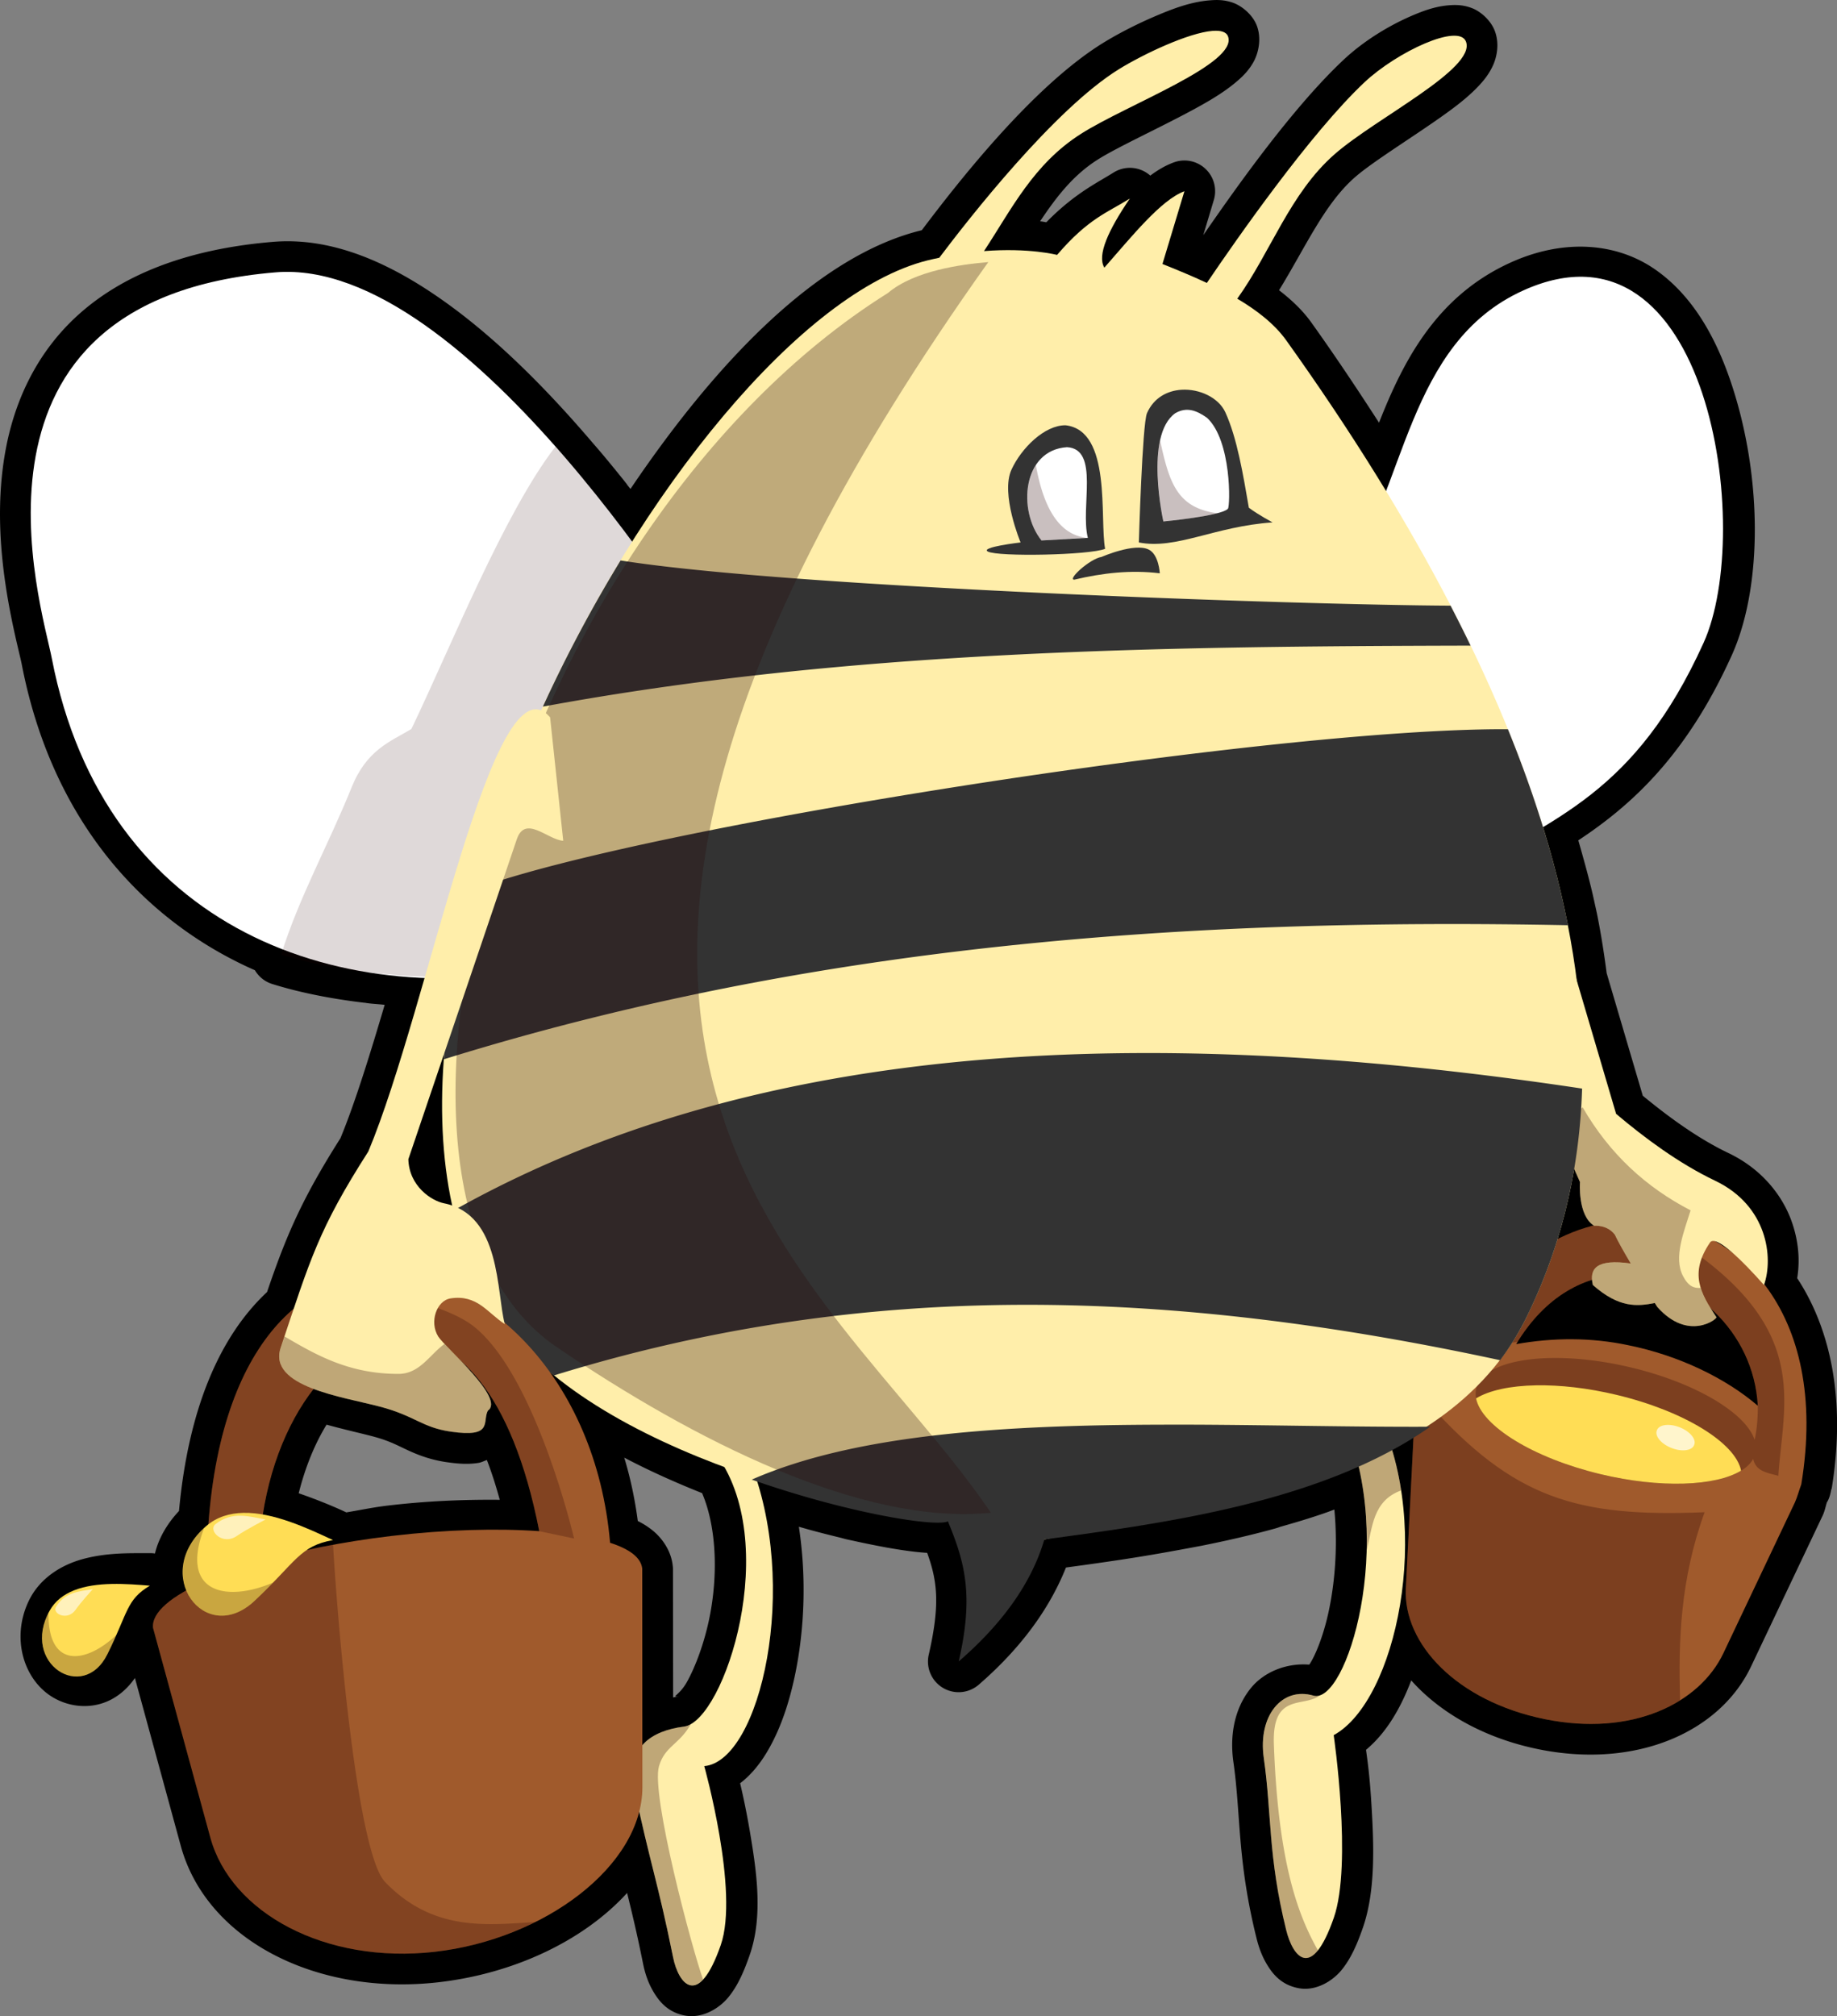 <svg xmlns="http://www.w3.org/2000/svg" viewBox="0 0 360.63 395.7"><rect x="0" y="0" width="360.63" height="395.7" fill="#808080" stroke="none"/><path d="M239.58.03c-.713-.051-1.37-.017-2 .031-3.851.297-7.385 1.655-11.094 3.25-3.708 1.595-7.284 3.475-10 5.156-14.01 8.678-28.898 27.944-35.531 36.72-.093.022-.155.038-.25.062-19.624 4.87-39.419 24.772-56.938 50.719-.238-.306-.47-.591-.719-.906a6.023 6.023 0 000-.032c.325.411.279.33-.156-.218a286.739 286.739 0 00-4.437-5.438c-.834-1-1.665-1.941-2.438-2.844-8.577-10.015-18.363-19.963-28.844-27.406-10.481-7.443-21.839-12.628-33.562-11.656-17.206 1.427-29.618 6.606-38.094 14.188C7.041 69.24 2.804 78.992 1.079 88.437c-1.725 9.446-1.115 18.692 0 26.25s2.826 13.815 3.188 15.688c5.873 30.402 23.609 50.271 45.78 60.062a6.023 6.023 0 003.376 2.688c5.524 1.724 11.682 2.925 18.125 3.687.041.005.083-.005.125 0 .041.007.083.025.125.032 1.22.19 2.484.227 3.718.375-2.971 10.07-5.951 19.6-8.687 26.188-7.632 12.01-10.7 19.298-14.406 30.188-9.236 8.62-15.443 22.85-17.281 42.969-2.365 2.522-4.01 5.384-4.719 8.343a6.023 6.023 0 00-.719-.062c-.907-.013-1.78 0-2.594 0-3.215 0-7.056.1-10.969 1.187-3.912 1.088-8.319 3.58-10.53 8.25-3.481 7.35-.896 15.471 4.75 18.844 2.822 1.687 6.447 2.282 9.874 1.125 2.498-.842 4.664-2.603 6.25-4.906l9 32.938c5.086 18.622 26.843 29.48 50.562 26.781 14.66-1.667 28.413-8.042 37.062-17.53.956 3.88 1.926 7.884 3.125 13.843.372 1.846.945 3.664 2 5.469s2.764 4.118 6.25 4.75c3.487.632 6.787-1.476 8.532-3.625 1.744-2.149 2.933-4.735 4.156-8.25 2.694-7.743 1.321-16.652 0-24.469a150.967 150.967 0 00-1.875-9.25c2.088-1.585 3.787-3.685 5.156-5.938 2.572-4.232 4.394-9.44 5.625-15.344 1.816-8.71 2.3-18.927.75-29.062.652.184 1.32.378 1.875.532 2.084.576 4.104 1.088 6.063 1.562-.003 0 .074.02.25.063.324.078.728.205 1.187.312.58.136 1.134.24 1.594.344 1.48.33 2.904.62 4.219.875.715.14 1.375.269 1.968.375 1.891.338 3.663.613 5.313.812 1.002.122 1.889.195 2.719.25 2.002 5.53 2.566 10.128.312 19.97a6.023 6.023 0 009.813 5.906c7.116-6.159 13.452-13.791 17.125-23 1.145-.157 2.265-.306 3.437-.47 1.958-.271 3.878-.547 5.875-.843.43-.063.877-.127 1.281-.187a364.03 364.03 0 0012.375-2.094c.886-.165 1.793-.325 2.688-.5.213-.042.503-.088.844-.156 4.834-.964 9.703-2.066 14.562-3.407.645-.178.951-.316.937-.312 3.074-.867 6.179-1.789 9.25-2.875.47-.167.959-.357 1.438-.531.746 7.779.01 15.56-1.47 21.53-.963 3.896-2.277 7.032-3.25 8.594-.15.242-.096.157-.218.313-4.396-.352-8.844 1.377-11.469 4.625-3.132 3.875-4.186 9.078-3.406 14.531 1.48 10.356.72 19.095 4.5 34.406.431 1.747 1.012 3.5 2.062 5.25s2.73 4.033 6.22 4.687c3.49.654 6.778-1.479 8.5-3.625s2.906-4.715 4.124-8.218c2.53-7.272 2.17-16.293 1.688-24.22-.358-5.871-.766-8.46-1.063-10.718 3.98-3.324 6.78-8.11 8.875-13.625 5.711 6.416 14.415 11.35 24.938 13.5 19.264 3.935 35.677-3.375 41.781-16.25l14.05-29.6c.387-.815.56-1.704.813-2.563.421-.632.704-1.527.875-2.594h.062c.016-.096.016-.185.031-.28.005-.04.028-.054.032-.095 2.732-17.067-.204-31.016-6.813-41.062.563-3.426.299-7.245-1.094-11.156-1.833-5.148-5.916-10.312-12.406-13.406-5.918-2.82-11.74-7.069-16.812-11.25l-7.093-24.062c-.49-3.767-1.08-7.565-1.844-11.375-.183-.908-.385-1.773-.563-2.593-.863-4-2.005-8.05-3.156-12.094 10.774-7.116 21.338-16.93 30.094-36.25 6.18-13.636 5.984-35.321-.062-53.438-3.024-9.059-7.64-17.331-15.062-22.438-7.424-5.107-17.673-6.05-28.188-1.313-14.52 6.541-21.09 19.19-25.906 31.47-4.214-6.528-8.575-13.073-13.281-19.657-1.783-2.493-3.998-4.528-6.344-6.344 5.253-8.563 8.911-16.927 14.875-22.156 3.258-2.857 10.216-7.167 16.156-11.312 2.97-2.072 5.719-4.092 7.969-6.437 1.124-1.173 2.165-2.424 2.968-4.156.803-1.732 1.315-4.311.407-6.782-.758-2.061-2.719-3.822-4.438-4.5-1.719-.677-3.176-.688-4.469-.593-2.586.19-4.812.96-7.187 1.968-4.75 2.018-9.719 5.084-13.594 8.72-9.856 9.244-20.646 24.417-27.562 34.437l2.062-6.875a6.023 6.023 0 00-7.843-7.406c-1.762.651-3.238 1.563-4.625 2.594a6.023 6.023 0 00-7.22-.594c-3.23 2.03-7.647 4.096-13.187 9.75-.542-.078-.55-.115-1.22-.187 3.16-4.741 6.47-9.044 11.282-12.094 3.79-2.404 11.572-5.957 18.188-9.5 3.308-1.772 6.363-3.53 8.906-5.657 1.272-1.063 2.477-2.2 3.469-3.937.992-1.737 1.667-4.575.719-7.156-.833-2.264-3.085-4.018-4.813-4.594a9.404 9.404 0 00-2.344-.469zM64.11 279.62c3.487.964 6.849 1.712 9 2.281 2.948.78 4.353 1.505 6.313 2.438s4.602 2.103 8.156 2.625c2.441.358 4.356.477 6.375.156.513-.082 1.076-.367 1.625-.563.904 2.34 1.746 4.931 2.53 7.813-6.796-.063-14.056.197-21.937 1.125-2.902.341-5.442.892-8.188 1.344a6.023 6.023 0 00-.062-.031c-2.556-1.196-5.805-2.524-9.281-3.72 1.307-5.217 3.2-9.764 5.469-13.468zm58.44 6.47c5 2.635 10.145 4.918 15.281 6.969 3.046 7.123 3.14 17.225 1.156 25.78-1.069 4.609-2.685 8.72-4.187 11.376s-3.369 2.955-1.281 2.687c-.452.058-.919.17-1.375.25l-.03-25.28a6.023 6.023 0 00-.063-.687c-.34-2.922-2.142-5.392-4.062-6.906a15.864 15.864 0 00-2.782-1.75c-.575-4.349-1.465-8.502-2.656-12.438z"/><path d="M140.25 284.97c13.536 17.53 1.924 52.898-5.974 53.91-6.376.817-11.465 4.044-9.745 12.23 3.038 14.452 4.67 18.466 7.612 33.079 1.062 5.274 4.985 10.123 9.352-2.428 3.661-10.525-3.24-35.121-3.24-35.121 10.984-.968 18.962-35.45 8.796-60.34l-6.801-1.33z" fill="#fea"/><path d="M320.55 239.5c-14.162.205-28.783 9.649-35.219 28.906-4.531 2.843-7.482 6.68-7.719 11.344l-1.625 32c-.552 10.865 10.001 22.139 27.22 25.656 17.217 3.517 30.463-3.107 35.124-12.938l14.04-29.6c.516-1.158.816-2.394 1.25-3.531 5.653-34.337-13.248-52.131-33.062-51.844zm-1.562 10.688c12.942-.084 25.313 11.057 26.094 25.719-6.29-5.402-15.5-9.871-25.406-11.875-7.28-1.544-14.731-1.522-22.031-.219 5.774-9.575 13.659-13.575 21.344-13.625z" fill="#a05a2c"/><path d="M263.82 278.89c10.363 23.876.479 55.788-5.974 53.91-6.172-1.796-10.928 3.95-9.745 12.23 1.58 11.052.794 19.194 4.398 33.794 1.29 5.223 4.985 10.123 9.352-2.428 3.66-10.525-.026-35.835-.026-35.835 12.251-6.669 19.544-40.593 8.796-62.864l-6.801 1.194z" fill="#fea"/><path d="M263.72 113.56c12.259-17.514 12.366-46.212 35.355-56.569 36.414-16.404 45.367 47.103 35.355 69.195-13.46 29.702-29.463 34.345-47.477 45.457l-23.234-58.084zM140.48 130.73c-1.515-3.03-48.522-80.415-86.368-77.277-65.056 5.394-45.927 65.487-43.942 75.761 10.319 53.414 57.242 70.037 101.02 60.104l29.294-58.589z" fill="#fff"/><path d="M109.05 87.65c-10.048 13.008-20.459 39.108-28.288 55.434-4.126 2.473-8.748 4.053-11.715 11.406-4.568 11.323-10.386 21.714-13.854 32.883 15.761 4.919 38.781 5.836 55.982 1.933l10.281-20.562 16.062-42.938c-4.89-7.753-15.394-23.349-28.469-38.156z" opacity=".15" fill="#2b0000"/><path d="M320.55 239.5c-13.542.196-27.489 8.844-34.312 26.438 3.352-.614 6.907-1.922 11.469-2.531.093-.045.188-.081.281-.125 5.742-9.178 13.465-13.045 21-13.094 12.942-.085 25.313 11.057 26.094 25.719-.005.018.094 3.507-.625 6.687-1.735-5.237-11.474-11.138-24.219-14.188-15.105-3.614-28.71-1.838-30.375 3.938-1.664 5.776 9.24 13.386 24.344 17 14.273 3.415 27.185 2.035 29.97-3 .526 2.463 2.75 2.715 4.937 3.312 1.052-15.688 7.47-31.285-26.375-50.094a32.139 32.139 0 00-2.188-.062z" opacity=".3" fill="#2b0000"/><path d="M305.64 179.21l-15.156 8.594 19.688 44.188s-.502 6.573 2.781 8.594c0 0 2.548-.27 4.063 1.75.542 1.175 1.78 3.385 3.125 5.656-6.683-.955-8.221.973-7.438 4.219 5.173 4.564 8.73 4.202 12.156 3.53l.469.75c6.104 6.912 11.882 2.331 11.625 2.032-3.153-4.694-5.36-8.619-1.25-14.656 1.11-1.631 6.392 3.588 10.594 8.344 1.88-5.306.733-15.546-9.594-20.47-7.163-3.414-13.886-8.438-19.438-13.124L305.64 179.21z" fill="#fea"/><path d="M270.61 277.71l-6.781 1.188c3.522 8.115 4.695 17.139 4.469 25.469 1.138-4.59 1.173-9.809 6.78-11.844-.8-5.205-2.267-10.252-4.468-14.812zM280.36 275.37l-2.813 5.688-1.562 30.688c-.552 10.865 10.001 22.139 27.219 25.656 10.834 2.213 20.085.402 26.625-3.688-.362-11.584.038-23.795 4.813-36.906-25.12 1.027-37.495-2.705-54.281-21.438z" opacity=".3" fill="#2b0000"/><path d="M238.05 6.06c-4.733.365-13.651 4.586-18.406 7.531-12.682 7.855-29.444 29.296-35.25 37-.739.158-1.485.31-2.25.5-49.569 12.303-127.69 156.77-81.062 211.44 22.773 26.7 81.324 37.254 85.505 35.052l18.432 4.573c31.371-6.93 78.227-10.287 94.625-43.562 26.281-53.331 3.496-120.97-47.125-191.78-2.3-3.217-5.765-5.91-9.625-8.188 6.59-9.193 10.335-20.663 19.094-28.344 8.115-7.115 27.775-16.753 25.812-22.094-1.365-3.714-13.566 1.99-19.906 7.938-10.603 9.946-25.249 30.957-30.969 39.406-2.998-1.406-6.021-2.637-8.719-3.719l4.313-14.281c-4.577 1.692-10.231 8.753-15.72 15-1.461-2.438.76-7.322 5-13.562-4.388 2.758-8.117 3.868-14.28 11.062 0 0-5.496-1.444-14.344-.75 5.411-8.221 9.705-17.098 19.062-23.031 9.115-5.78 30.807-13.753 28.844-19.094-.342-.929-1.454-1.215-3.031-1.094z" fill="#fea"/><path d="M209.17 83.47c-4.11-.024-8.647 4.463-10.594 8.688-2.21 4.78 1.78 14.31 1.78 14.31s-8.005.926-6.437 1.78c1.964 1.072 19.996.72 23.03-.53-1.11-5.97 1.357-23.229-7.78-24.25z" fill="#333"/><path d="M209.47 87.77c6.463.362 2.575 11.802 4.09 17.799l-9.099.513c-4.716-5.862-3.75-17.742 5.009-18.312z" fill="#fff"/><path d="M231.95 76.5c-2.765.17-5.44 1.545-6.781 4.594-.92 2.093-1.594 25.375-1.594 25.375 7.354 1.447 14.862-3.158 26.25-3.938 0 0-2.738-1.441-4.656-2.875-1.12-6.449-2.299-13.68-4.625-18.75-1.309-2.851-5.039-4.624-8.594-4.406zM225.54 107.88c-2.79-1.422-9.286 1.429-9.286 1.429-2.297.353-6.785 4.464-5.357 4.464 5.546-1.318 11.114-1.947 16.786-1.25 0 0-.174-3.64-2.143-4.643z" fill="#333"/><path d="M310.7 217.34l-5.281 4 4.75 10.656s-.502 6.573 2.781 8.594c0 0 2.547-.27 4.063 1.75.542 1.175 1.78 3.385 3.125 5.656-6.683-.954-8.221.973-7.438 4.219 5.173 4.564 8.729 4.202 12.156 3.531l.469.75c6.104 6.91 11.882 2.33 11.625 2.031-1.33-1.98-2.504-3.826-3.094-5.75-1.248.086-2.377-.232-3.469-2.344-1.892-3.658.211-8.682 1.5-12.875-8.672-4.485-15.88-11.02-21.188-20.219z" opacity=".3" fill="#2b0000"/><path d="M121.83 110a276.302 276.302 0 00-15.25 28.688c60.245-11.099 120.91-11.825 182.12-11.969a321.32 321.32 0 00-3.937-7.844c-29.264-.135-129.42-3.534-162.94-8.875zm173.88 33.125c-46.473-.195-169.66 19.212-202.44 31.375-3.2 11.378-5.332 22.661-6.125 33.406 72.983-22.668 146.52-27.773 220.66-26.312-2.445-12.49-6.434-25.336-11.781-38.469h-.312zm-72.062 63.562c-53.276.206-97.759 10.195-134.62 30.906 2.203 9.467 6.098 17.944 12.062 24.938 2.233 2.618 4.798 5.11 7.625 7.438 61.562-19.064 121.18-16.928 185.78-3a52.986 52.986 0 005.156-8.375c6.926-14.055 10.438-29.1 10.938-44.938-31.27-4.705-60.216-7.072-86.938-6.97zm4.5 72.938c-30.444.067-60.009 1.757-80.562 10.781 19.096 6.699 36.295 9.349 38.5 8.188 3.349 8.08 5.098 14.523 2.125 27.5 7.56-6.544 14.025-14.471 16.812-23.938 23.647-3.217 54.454-7.24 75.75-22.125-14.679.063-30.37-.336-46-.407a975.35 975.35 0 00-6.625 0z" fill="#333"/><path d="M135.64 338.37c-.464.267-.93.443-1.375.5-6.376.817-11.471 4.033-9.75 12.219 3.038 14.452 4.682 18.48 7.625 33.094.768 3.815 3.027 7.369 5.875 4.313-2.096-5.783-10.27-36.262-8.645-41.843 1.15-3.954 3.985-4.227 6.27-8.283z" opacity=".3" fill="#2b0000"/><path d="M74.58 250.21c-17.92.65-34.238 18.32-34.031 60-6.86 2.99-10.853 6.277-10.5 9.313l11.25 41.156c4.033 14.768 22.578 24.85 44.062 22.406 21.485-2.444 40.765-16.862 40.75-32.344l-.031-42.875c-.251-2.157-2.466-3.82-6.313-5.063-2.762-32.453-24.988-53.326-45.188-52.594zm3.875 12.312c10.876-.355 22.033 10.491 27.406 38-8.197-.573-18.231-.326-28.969.938-9.736 1.145-18.689 2.994-26.125 5.156.558-25.21 13.893-43.643 27.688-44.094z" fill="#a05a2c"/><path d="M174.32 57.5c5.22-4.406 14.479-5.623 19.698-6.06-110.87 155.68-31.988 197.48.505 245.47-25.266 2.563-58.356-14.247-85.246-32.527-45.186-30.717-8.884-160.57 65.043-206.88z" opacity=".3" fill="#280b0b"/><path d="M64.92 252.37c-13.719 5.844-24.544 23.852-24.375 57.844-6.86 2.99-10.853 6.277-10.5 9.313l11.25 41.156c4.033 14.768 22.578 24.85 44.062 22.406a59.631 59.631 0 0019.719-5.844c-9.06.5-19.907 2.101-29.487-7.873-5.679-5.912-9.465-52.949-10.201-66.19-5.305.979-10.229 2.16-14.625 3.438.558-25.21 13.893-43.643 27.688-44.094 10.876-.356 22.033 10.49 27.406 38l6.844 1.437s-7.346-31.448-19.44-41.422c-7.55-6.226-28.341-8.171-28.341-8.171z" opacity=".25" fill="#2b0000"/><path d="M107.99 140.78c-11.14-12.826-23.789 56.816-35.684 85.224-9.733 15.197-11.415 21.161-17.202 38.517-2.553 7.657 12.176 9.625 19.533 11.573 6.905 1.828 8.132 4.056 13.83 4.893 8.454 1.24 6.179-1.934 7.302-4.115 3.483-2.388-8.347-12.34-9.735-14.547-1.789-2.844-.34-7.074 2.443-7.491 5.18-.776 7.13 2.746 10.62 5.056-1.677-6.326-.695-21.486-11.943-23.72-2.43-.484-6.848-3.339-6.988-8.647l21.282-62.78c1.662-4.902 6.065.092 9.122.282l-2.581-24.244z" fill="#fea"/><path d="M47.77 296.93c-2.661.059-5.165.781-7.25 2.562-11.052 9.443-.259 23.82 9.438 14.72 8.241-7.735 8.863-10.757 15.406-11.939-5.05-2.362-11.738-5.473-17.594-5.343z" fill="#fd5"/><path d="M236.95 82c4.844 4.481 4.577 17.311 4.107 17.848-1.25 1.429-12.67 2.5-12.67 2.5s-3.79-16.871 2.326-21.241c2.312-1.344 4.264-.492 6.237.893z" fill="#fff"/><path d="M203.36 91.31c-2.656 4.11-2.094 10.819 1.094 14.781l8.875-.531c-5.317-.6-8.428-5.646-9.969-14.25zM227.74 86.43c-1.447 6.581.656 15.906.656 15.906s6.948-.627 10.594-1.594c-7.907-1.07-9.436-5.949-11.25-14.312zM40.08 299.9c-10.296 9.441.315 23.285 9.875 14.312a106.836 106.836 0 003.656-3.594c-9.297 3.961-18.42 1.973-13.53-10.719z" opacity=".25" fill="#2b0000"/><path d="M42.32 299.13c-1.585 1.235 1.365 4.303 4.196 2.321 1.786-1.25 5.625-3.214 5.625-3.214-3.175-.57-6.482-1.709-9.821.893z" opacity=".6" fill="#fff"/><path d="M14.53 312.14c-2.008.798-3.708 2.057-4.79 4.002-5.736 10.313 6.545 18.194 11.346 8.526 4.08-8.217 3.698-10.692 8.341-13.443-4.51-.368-10.48-.841-14.898.915z" fill="#fd5"/><path d="M9.52 316.57c-5.16 10.097 6.831 17.625 11.564 8.093a86.685 86.685 0 001.764-3.769c-5.952 5.646-13.456 6.716-13.329-4.324z" opacity=".25" fill="#2b0000"/><path d="M11.01 315.35c-.856 1.388 2.257 2.887 3.85.578 1.004-1.456 3.37-4.038 3.37-4.038-2.578.465-5.416.536-7.22 3.46z" opacity=".6" fill="#fff"/><path d="M55.86 262.31c-.25.753-.483 1.42-.75 2.219-2.553 7.657 12.174 9.614 19.531 11.562 6.905 1.828 8.114 4.07 13.812 4.906 8.454 1.24 6.189-1.944 7.313-4.125 2.974-2.04-5.18-9.556-8.5-13.094-2.928 2.107-4.855 5.878-9.05 5.88-9.599.004-16.019-3.626-22.357-7.349zM255.61 332.47c-5.029.01-8.536 5.317-7.5 12.562 1.58 11.052.77 19.212 4.375 33.812.967 3.917 3.308 7.64 6.25 3.969-3.55-6.32-7.778-16.256-8.656-40.438-.372-10.247 5.813-7.179 9-9.594a2.004 2.004 0 01-1.219.031 8.055 8.055 0 00-2.25-.344z" opacity=".3" fill="#2b0000"/><path d="M301.55 271.9c-5.043.09-9.183.98-11.781 2.563 1.076 5.397 11.14 11.692 24.438 14.874 11.754 2.813 22.579 2.367 27.594-.687-1.043-5.405-11.115-11.687-24.438-14.875-5.664-1.355-11.123-1.958-15.812-1.875z" fill="#fd5"/><path d="M332.585 283.609a3.929 2.143 21.485 11-7.311-2.878 3.929 2.143 21.485 117.31 2.878z" opacity=".7" fill="#fff"/></svg>